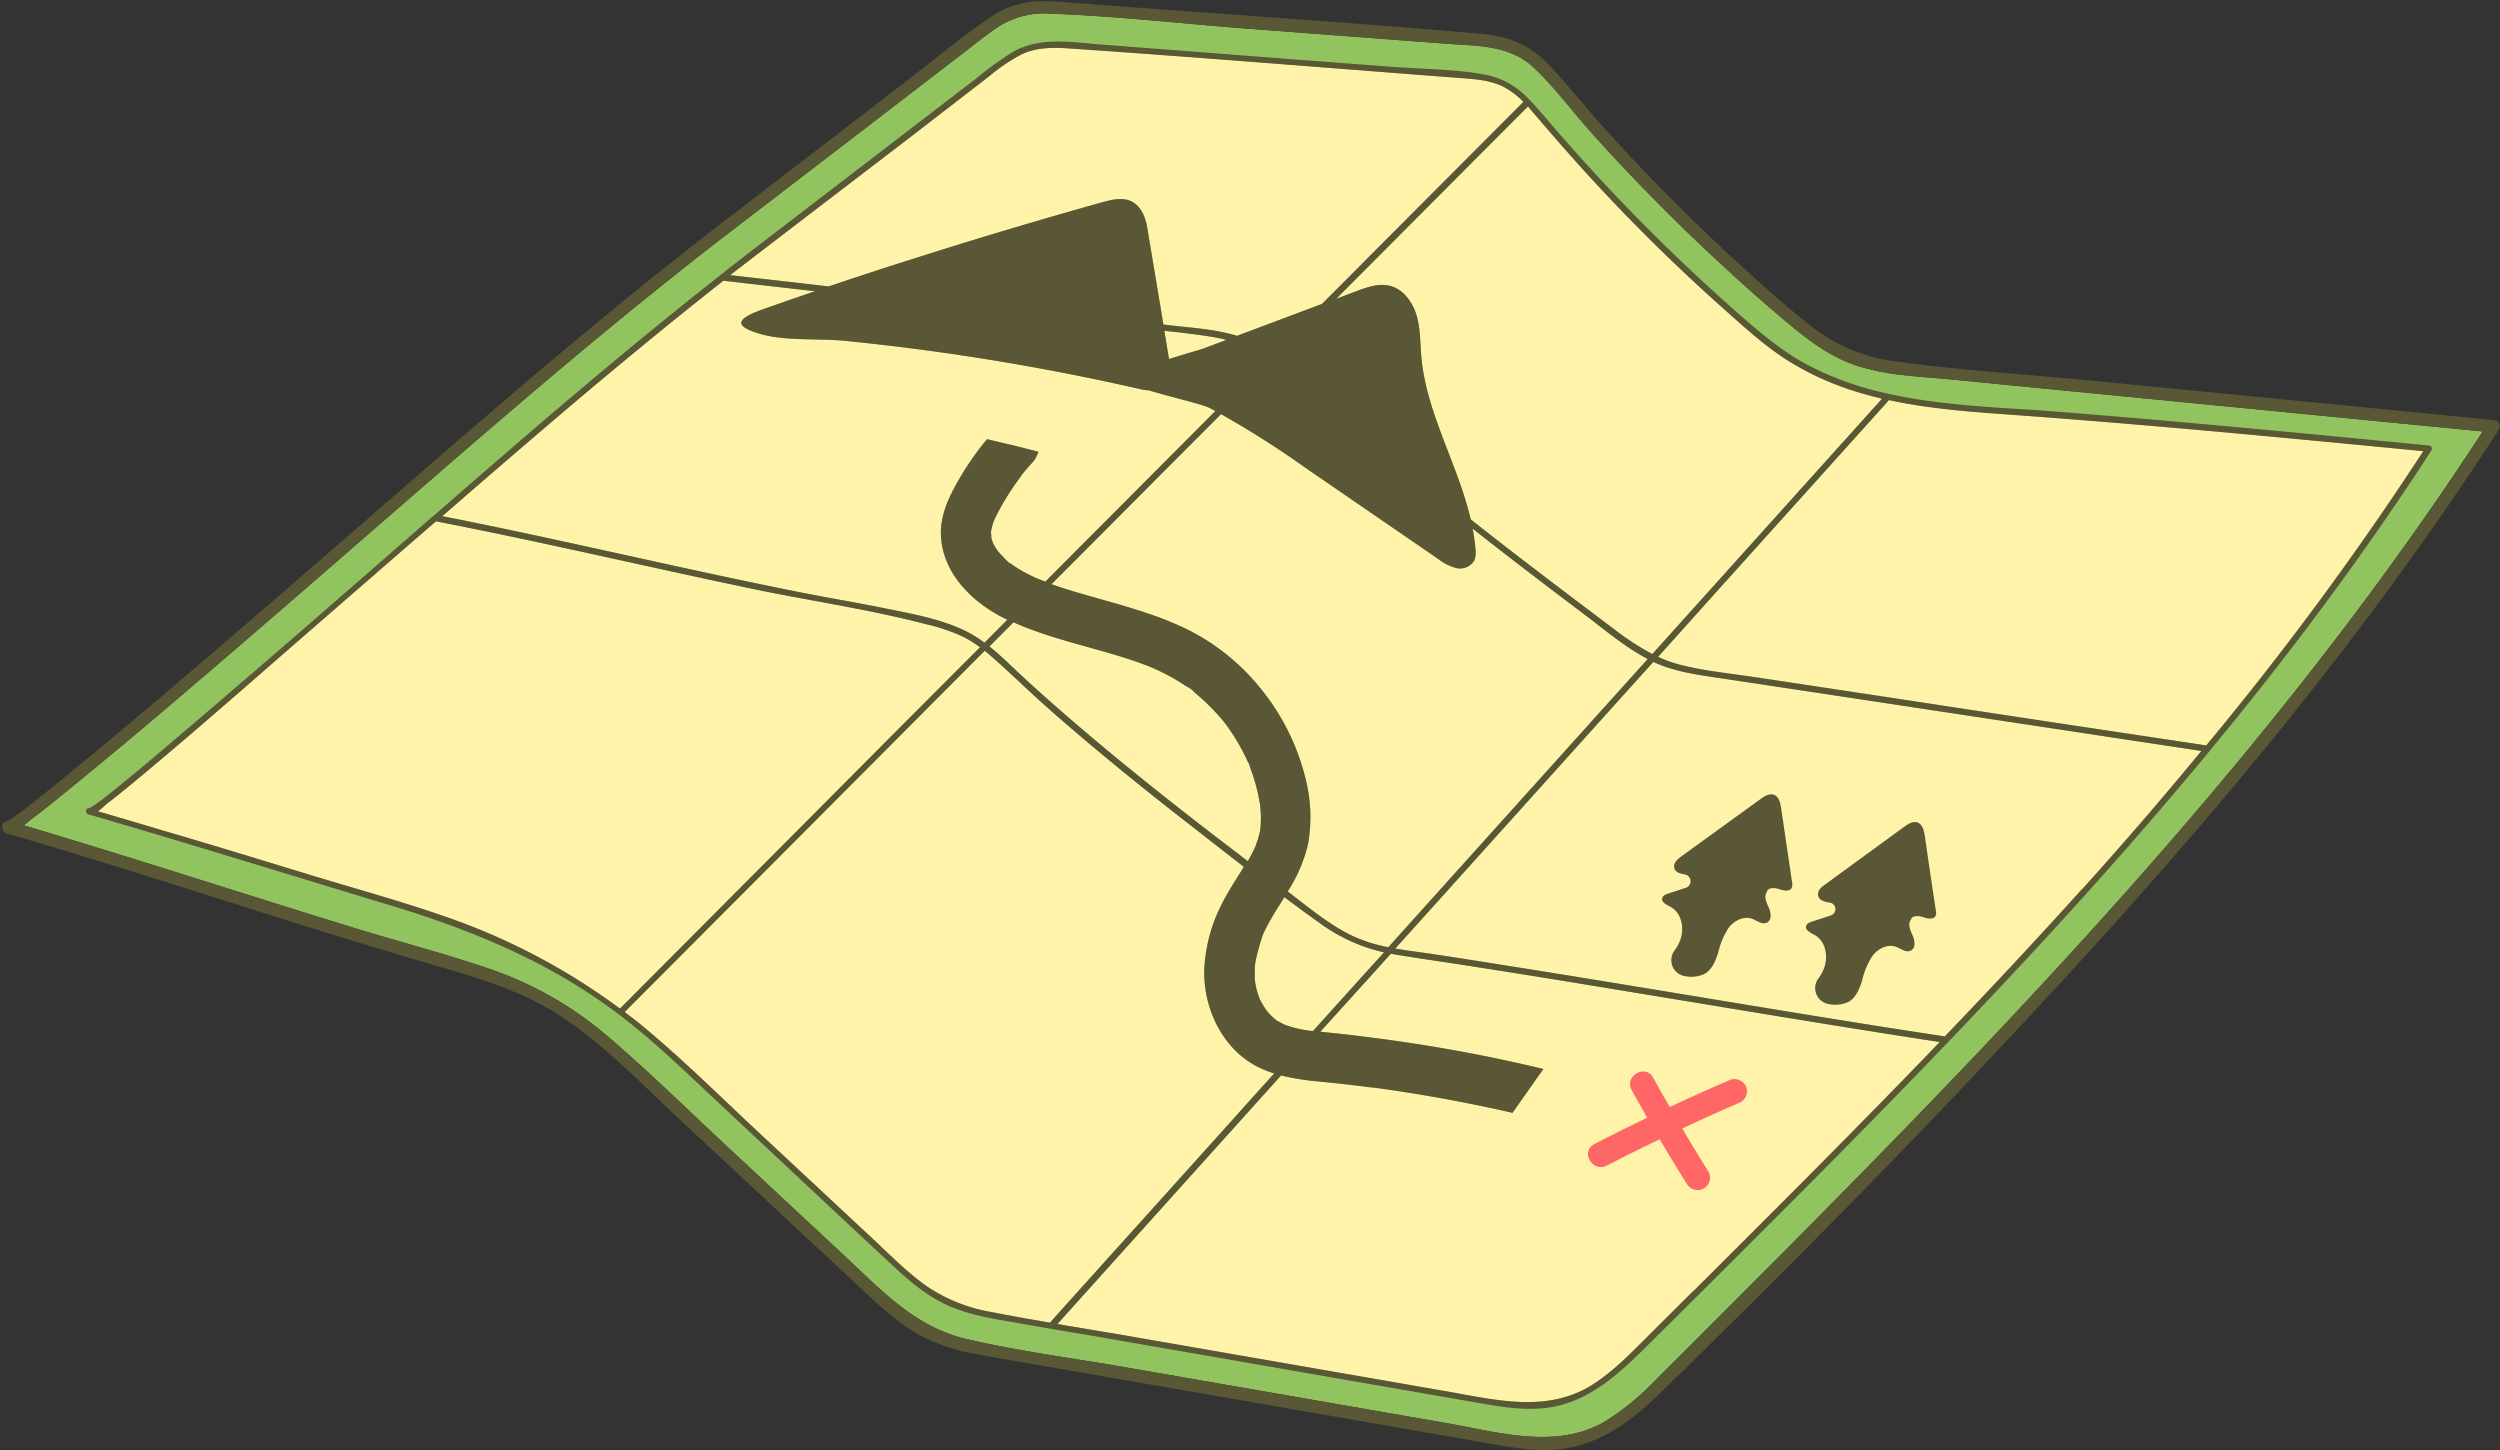 <?xml version="1.0" encoding="UTF-8"?>
<!DOCTYPE svg PUBLIC '-//W3C//DTD SVG 1.0//EN'
          'http://www.w3.org/TR/2001/REC-SVG-20010904/DTD/svg10.dtd'>
<svg height="290.3" preserveAspectRatio="xMidYMid meet" version="1.0" viewBox="-0.4 104.8 500.4 290.3" width="500.4" xmlns="http://www.w3.org/2000/svg" xmlns:xlink="http://www.w3.org/1999/xlink" zoomAndPan="magnify"
><rect x="-0.4" y="104.8" width="500.4" height="290.3" fill="#333333" stroke="none"/><g data-name="Layer 26"
  ><g id="change1_1"
    ><path d="M424.54,284c-26.48,29.73-54.5,58-82.66,86.16-3.56,3.57-7.12,7.14-10.72,10.69a52.36,52.36,0,0,1-10.44,8.56c-9.78,5.6-21.4,2-31.76.21l-64.18-11.16c-10.54-1.83-21.29-3.21-31.7-5.63s-17.19-9.91-24.66-16.87L144.7,333.87c-7.62-7.1-15.08-14.44-23-21.24a72.06,72.06,0,0,0-24.09-13.89c-9-3.08-18.31-5.49-27.43-8.3-18.55-5.7-37-11.69-55.58-17.34Q9.51,271.54,4.37,270c.53-.42,1-.83,1.33-1.09,3-2.26,5.89-4.62,8.79-7q10.77-8.79,21.33-17.83C57.07,226,78,207.54,99.13,189.38c15.29-13.11,30.77-26,46.74-38.26l30.87-23.67,15.62-12c2.32-1.78,4.59-3.66,7-5.26a17.12,17.12,0,0,1,10.48-2.66c13.13.49,26.29,2,39.39,3s26.38,2,39.56,3c6.38.48,13,.19,17.91,4.89.78.75,1.55,1.52,2.28,2.31.29.3.57.61.85.92,2.92,3.22,5.61,6.71,8.5,9.93q12.31,13.68,25.86,26.18c4.47,4.13,9,8.18,13.71,12.07,4.11,3.42,8.47,6.62,13.62,8.26a48.75,48.75,0,0,0,9.09,1.79h0a5,5,0,0,0,.54.06c2.95.33,5.92.52,8.82.8l19.67,1.93,86.9,8.5C475.18,224,450.62,254.75,424.54,284Z" fill="#91c45f"
    /></g
    ><g id="change2_1"
    ><path d="M307,127.94c3.79,4.42,7.61,8.82,11.57,13.1q12.26,13.28,25.75,25.31c4.14,3.69,8.27,7.51,12.95,10.5a57.48,57.48,0,0,0,13.73,6.3c1.75.56,3.53,1,5.31,1.46q-14.81,16.45-29.62,32.92l-16.36,18.18a53,53,0,0,1-7.88-5.15c-9.55-7.19-19.1-14.39-28.47-21.8l0,0c-2.55-11-8.87-21.2-9.88-32.5-.25-2.75-.17-5.56-.93-8.22s-2.56-5.24-5.23-6c-2.28-.61-4.67.23-6.88,1.06l-4,1.51h0c.79-.8,1.58-1.6,2.38-2.39l36-36.12C305.93,126.71,306.47,127.33,307,127.94ZM262.4,311.18l-.71-.08-.15,0-.46-.08a24.21,24.21,0,0,1-2.53-.54c-.41-.11-.82-.23-1.22-.36l-.57-.21h0c-.13-.06-1.14-.56-1.7-.9l-.09-.08-.42-.36c-.32-.29-.62-.59-.92-.9l-.34-.39-.47-.64a18.73,18.73,0,0,1-1.17-2.1v0a1.42,1.42,0,0,0-.05-.16c-.12-.36-.24-.71-.35-1.07s-.2-.72-.28-1.08c0-.12-.1-.53-.14-.79s-.07-.69-.08-.81c0-.43,0-.87,0-1.31s0-.87.06-1.3c0-.23.11-.81.13-.95a48,48,0,0,1,1.38-5l0-.05.17-.38c.19-.4.38-.79.58-1.18.41-.8.85-1.58,1.3-2.35.75-1.25,1.53-2.48,2.31-3.72h0c2.43,1.81,4.87,3.61,7.34,5.36a34.54,34.54,0,0,0,12.61,5.67Q269.5,303.29,262.4,311.18Zm-59.93-81.81c6.46,2.87,13.4,4.45,20.16,6.46,1.78.53,3.56,1.1,5.3,1.73l1.2.45.6.24.45.18.13.06.59.26c.45.2.9.42,1.35.64a37.92,37.92,0,0,1,4.46,2.57c.45.29,1.6.82,1.84,1.3,0,0-.7-.57-.26-.2l.44.35,1.15,1a43.32,43.32,0,0,1,3.47,3.44c.5.57,1,1.14,1.46,1.73l.05.07.09.11.76,1.07a40.47,40.47,0,0,1,2.54,4.18q.57,1.08,1.08,2.19c.08.17.15.35.23.52.25.53-.13-.32-.13-.32.21.14.38,1,.47,1.22a38.22,38.22,0,0,1,1.42,4.68c.19.83.32,1.67.49,2.5v0c0,.23.06.46.08.69,0,.53.08,1.07.09,1.61a25.6,25.6,0,0,1-.1,2.62c0,.2-.07.4-.12.6a15.07,15.07,0,0,1-.42,1.6c-.12.39-.28.76-.4,1.15v.05l-.12.25c-.4.87-.84,1.71-1.31,2.54l-.16.25-6.29-4.81c-9.38-7.21-18.66-14.58-27.64-22.27-4.38-3.75-8.72-7.56-12.9-11.52-1.58-1.5-3.17-3-4.87-4.38,1.61-1.6,3.2-3.2,4.8-4.81Zm68.2,62.92c-4.87-2.23-9.08-5.85-13.33-9.06h0a29.69,29.69,0,0,0,4.12-9.7,31.25,31.25,0,0,0-.55-12.91,45.91,45.91,0,0,0-9.3-18.4,43.79,43.79,0,0,0-15.88-12.15c-6.84-3.08-14.09-4.75-21.24-6.9-1.48-.44-3-.92-4.42-1.44q11.07-11.08,22.11-22.19L244,187.7a185.7,185.7,0,0,1,16.76,10.64l26.75,18.37a9.71,9.71,0,0,0,3.64,1.8,3.29,3.29,0,0,0,3.52-1.48,4.46,4.46,0,0,0,.26-2.35,39.07,39.07,0,0,0-.57-4.07h0c7.39,5.84,14.89,11.53,22.4,17.2,4.09,3.09,8.1,6.51,12.65,8.9q-8.18,9.08-16.35,18.16l-33.78,37.53-1.79,2A30.31,30.31,0,0,1,270.67,292.29ZM233.59,176.67l-.94-5.66h0c3.21.34,6.43.71,9.61,1.23,1,.16,1.91.36,2.84.59h0l-4.42,1.66C239.86,174.8,236.8,175.64,233.59,176.67Zm-82.65-20.8.08-.06L182.13,132,197.68,120a35.63,35.63,0,0,1,6.39-4.31c3.08-1.47,6.42-1.41,9.74-1.18,25.91,1.77,51.79,3.91,77.68,5.88,3.12.24,6.38.38,9.21,1.87a16,16,0,0,1,3.82,2.93l-31.46,31.56c-2.95,3-5.9,5.92-8.86,8.89a0,0,0,0,1,0,0h0l-17,6.38c-4.28-1.31-8.87-1.59-13.29-2.09l-1.44-.17h0l-3.24-19.4a10.54,10.54,0,0,0-.62-2.28c-1.85-4.4-5.39-3.63-8.39-2.79q-17.91,5-35.65,10.62-9.57,3-19.1,6.22h0c-5.25-.61-10.48-1.21-15.73-1.8l-4-.46Zm-42.55,34.77c11.81-10.1,23.75-20,36-29.65,6.12.71,12.22,1.41,18.34,2.1h0q-5.1,1.74-10.18,3.53c-4.84,1.72-6.86,3.25-.83,5,5,1.5,11.72.87,17,1.4a479.44,479.44,0,0,1,59.52,9.76,4.78,4.78,0,0,0,1.18.12c4.41,1.33,10.75,2.79,12.3,3.56.39.19.77.4,1.16.6-2.27,2.27-4.52,4.55-6.79,6.81q-13.62,13.67-27.26,27.35l-1.69-.65-.46-.21-1.15-.55c-.71-.36-1.41-.75-2.09-1.18-.31-.19-.63-.39-.93-.6l-.46-.32c-.49-.33-.22-.05,0,.07a7.22,7.22,0,0,1-1.55-1.41q-.39-.37-.75-.78l-.36-.4c-.1-.13-.5-.76-.16-.19s-.21-.35-.31-.5-.35-.59-.51-.9c0-.06-.07-.19-.12-.3-.1-.3-.2-.59-.27-.89l0-.14a8.71,8.71,0,0,0-.06-.92c0-.42.17-1,0-.26.13-.5.23-1,.38-1.49l.22-.63.09-.2.11-.24.3-.6c.43-.85.89-1.69,1.37-2.51a53.72,53.72,0,0,1,3-4.58l.39-.53.15-.19L204,200l.41-.51c.6-.74,1.23-1.45,1.87-2.15a5.57,5.57,0,0,0,1.16-2.12l-5-1.28c-1.76-.39-3.52-.81-5.28-1.24a59.36,59.36,0,0,0-5.22,7.39c-2.12,3.57-4.19,7.59-4,11.85.3,7.7,6.44,13.6,13,16.77l.3.14h0c-.75.73-1.49,1.48-2.22,2.22l-2.37,2.37a24,24,0,0,0-4.25-2.57c-5-2.32-10.72-3.3-16-4.37-5.62-1.14-11.28-2.08-16.9-3.2-23.54-4.68-46.89-10.35-70.44-15l-.93-.18Q98.2,199.35,108.39,190.64ZM89.27,288.46c-9.07-3.19-18.38-5.73-27.57-8.53-9.81-3-19.61-6-29.43-8.88-4.35-1.3-8.72-2.59-13.07-3.86.84-.6,1.65-1.41,2.12-1.76,2.72-2.1,5.37-4.31,8-6.51,6.39-5.35,12.71-10.8,19-16.28q19.25-16.77,38.54-33.49c21.22,4.11,42.24,9.11,63.4,13.52,11.43,2.39,23.08,4.05,34.41,7a37.64,37.64,0,0,1,7.93,2.69,25,25,0,0,1,3.16,2q-17,17-33.94,34.05l-37,37.14-1.13,1.13A129.28,129.28,0,0,0,89.27,288.46Zm109,79a33.15,33.15,0,0,1-13-5.09c-4-2.8-7.46-6.32-11-9.64l-22.48-20.95c-7.28-6.79-14.4-13.84-22-20.29-1.68-1.43-3.4-2.82-5.16-4.12l33.46-33.56,37-37.14,1.6-1.61c.46.35.89.73,1.33,1.11,3.91,3.41,7.6,7.07,11.49,10.5,8.77,7.73,17.85,15.1,27.06,22.29,4,3.11,8,6.25,12,9.34-1.54,2.55-3.23,5-4.53,7.69a31.74,31.74,0,0,0-3.38,12.61c-.32,7.68,3.42,15.88,10.38,19.58a21.58,21.58,0,0,0,3.61,1.48h0q-4.53,5-9.07,10.08l-33.79,37.53c-.67.76-1.36,1.52-2,2.27C206,368.9,202.14,368.22,198.31,367.47Zm140.3-4.3-9.6,9.57c-3.26,3.25-6.52,6.57-10.41,9.09-9.17,5.93-19.51,3.19-29.52,1.45L228.25,372.7c-5.65-1-11.31-1.91-17-2.88l31.09-34.56,13.68-15.2h0a49.64,49.64,0,0,0,7.56,1.21c2,.21,4.07.42,6.11.65l2.87.35,1.68.21.25,0,.58.08c8.2,1.13,16.37,2.58,24.46,4.35.93.2,1.86.42,2.8.64,2.06-2.92,4.11-5.84,6.18-8.76l-.22-.08q-11.73-2.81-23.66-4.72c-4.25-.68-8.51-1.27-12.79-1.8q-3.11-.39-6.23-.7l-1.74-.18L276,297.92c.66-.74,1.33-1.49,2-2.22l.93.17c4.73.78,9.48,1.44,14.21,2.18q15.17,2.37,30.29,4.88c20.51,3.36,41,6.83,61.55,10l2.88.44C371.69,330.2,355.15,346.69,338.61,363.17Zm77.74-80.37c-9,10-18.15,19.78-27.44,29.46-19.09-2.89-38.11-6.08-57.16-9.22-10.27-1.69-20.55-3.38-30.83-5-4.8-.77-9.6-1.53-14.41-2.25-2.49-.38-5.05-.67-7.59-1.12q15.43-17.13,30.86-34.28,10.38-11.55,20.79-23.09c4.17,1.93,8.71,2.56,13.24,3.23q15.36,2.31,30.73,4.64,31.48,4.77,63,9.54l2.73.41Q428.63,269.21,416.35,282.8ZM441.2,254q-29.2-4.37-58.42-8.83-15.78-2.4-31.58-4.78c-5-.75-10.17-1.25-15.1-2.48a25.27,25.27,0,0,1-4.62-1.63L343.39,223q16.91-18.78,33.79-37.54l.51-.58c7.83,1.71,15.88,2.32,23.86,2.89,27.73,2,55.43,4.65,83.1,7.34A632,632,0,0,1,441.2,254Z" fill="#fff3a9"
    /></g
    ><g id="change3_1"
    ><path d="M348.94,322a2.5,2.5,0,0,1-.9,3.4q-5.9,2.55-11.72,5.28c1.71,2.88,3.44,5.75,5.22,8.59a2.5,2.5,0,0,1-.89,3.4,2.53,2.53,0,0,1-3.4-.89q-2.79-4.44-5.44-8.95-5.34,2.56-10.59,5.27c-2.85,1.47-5.36-2.82-2.52-4.29,3.51-1.82,7.05-3.57,10.61-5.29-1.05-1.83-2.09-3.66-3.11-5.51-1.55-2.81,2.75-5.32,4.29-2.51q1.63,3,3.33,5.88c3.88-1.81,7.78-3.58,11.71-5.27A2.55,2.55,0,0,1,348.94,322Z" fill="#f66"
    /></g
    ><g id="change4_1"
    ><path d="M498.73,188.87,419,181.06c-13.49-1.32-27.16-2.12-40.57-4a34.12,34.12,0,0,1-16.8-7.37c-4.84-3.81-9.44-8-14-12.13Q333.92,145,321.35,131.16c-4-4.39-7.66-9.08-11.73-13.39-3.83-4.06-8.08-5.73-13.58-6.21-26.77-2.33-53.61-4.06-80.41-6.1-3.44-.26-7-.71-10.4-.21a18.55,18.55,0,0,0-7.81,3.3c-6.09,4.16-11.8,9-17.65,13.46l-35.15,27c-27.43,21.05-53.31,43.94-79.4,66.57C49.4,229.28,33.56,243,17.43,256.34c-3.65,3-7.31,6-11,8.94-1.23,1-2.47,1.92-3.74,2.82-.42.3-.85.6-1.29.87a1.65,1.65,0,0,1-.33.18c-1.28,0-1.43,2.08-.17,2.45C19.66,277.07,38.3,283.1,57,289c9.11,2.86,18.25,5.68,27.41,8.37,9.64,2.82,19.4,5.47,27.85,11.11,8.61,5.76,15.95,13.46,23.5,20.5l24.44,22.78q5.94,5.52,11.86,11.06c3.42,3.18,6.88,6.43,10.92,8.83a38.74,38.74,0,0,0,12.83,4.34c5.38,1,10.78,1.88,16.16,2.82l65.16,11.33q8.26,1.46,16.54,2.88c5.06.88,10.19,2,15.35,2,9.43,0,16.56-5.18,23-11.49,28.85-28.1,57.15-56.95,84.3-86.68s52.71-60.53,75.26-93.71c2.79-4.09,5.51-8.2,8.2-12.36A1.26,1.26,0,0,0,498.73,188.87ZM424.54,284c-26.48,29.73-54.5,58-82.66,86.16-3.56,3.57-7.12,7.14-10.72,10.69a52.36,52.36,0,0,1-10.44,8.56c-9.78,5.6-21.4,2-31.76.21l-64.18-11.16c-10.54-1.83-21.29-3.21-31.7-5.63s-17.19-9.91-24.66-16.87L144.7,333.87c-7.62-7.1-15.08-14.44-23-21.24a72.06,72.06,0,0,0-24.09-13.89c-9-3.08-18.31-5.49-27.43-8.3-18.55-5.7-37-11.69-55.58-17.34Q9.51,271.54,4.37,270c.53-.42,1-.83,1.33-1.09,3-2.26,5.89-4.62,8.79-7q10.77-8.79,21.33-17.83C57.07,226,78,207.54,99.13,189.38c15.29-13.11,30.77-26,46.74-38.26l30.87-23.67,15.62-12c2.32-1.78,4.59-3.66,7-5.26a17.12,17.12,0,0,1,10.48-2.66c13.13.49,26.29,2,39.39,3s26.38,2,39.56,3c6.38.48,13,.19,17.91,4.89.78.75,1.55,1.52,2.28,2.31.29.3.57.61.85.92,2.92,3.22,5.61,6.71,8.5,9.93q12.31,13.68,25.86,26.18c4.47,4.13,9,8.18,13.71,12.07,4.11,3.42,8.47,6.62,13.62,8.26a48.75,48.75,0,0,0,9.09,1.79h0a5,5,0,0,0,.54.06c2.95.33,5.92.52,8.82.8l19.67,1.93,86.9,8.5C475.18,224,450.62,254.75,424.54,284ZM378.66,183.85c-.47-.09-.94-.19-1.4-.31l-.94-.21a62.23,62.23,0,0,1-15.15-5.62c-5.21-2.82-9.63-6.64-14.06-10.53q-13.55-11.94-25.92-25.13-6.33-6.75-12.31-13.79c-.87-1-1.75-2-2.66-3-.28-.3-.57-.6-.87-.89a16,16,0,0,0-8.32-4.6c-6-1.13-12.4-1.12-18.51-1.58l-19.45-1.47-38.9-3c-6.1-.46-12.49-1.66-18,1.57a70.1,70.1,0,0,0-7.28,5.3l-8.9,6.82q-17.72,13.6-35.46,27.2l-.08.06c-2.14,1.66-4.28,3.31-6.4,5l-1.37,1.08c-19.16,15.1-37.62,31-56,47.05l-1.19,1-7.1,6.19c-15.06,13.14-30.18,26.28-45.43,39.21-3.37,2.87-6.76,5.71-10.2,8.48-1.24,1-2.46,2-3.74,2.89a7.66,7.66,0,0,1-1.6,1c-.71-.09-.82,1-.16,1.22,20,5.81,39.84,12,59.75,18,16.36,4.92,31.89,11.2,45.68,21.47l.2.15c.34.25.67.51,1,.75,7.19,5.53,13.68,11.91,20.31,18.09L167,347.59c3.68,3.43,7.35,6.9,11.06,10.31,3.19,3,6.54,5.89,10.47,7.83s8.34,2.77,12.68,3.52l7.72,1.35,1.43.25c2,.34,4,.7,6.05,1l62.21,10.82,15.22,2.64c4.69.82,9.49,1.77,14.29,1.4,8.52-.66,14.82-6.24,20.63-12,20.37-20.22,40.77-40.44,60.63-61.18l1.05-1.09q8.79-9.19,17.44-18.54c11.61-12.58,22.95-25.43,33.87-38.62l.91-1.12c12.65-15.35,24.71-31.18,35.91-47.62q3.93-5.76,7.72-11.62a.64.64,0,0,0-.54-.95c-25.74-2.51-51.52-5-77.31-7C398.49,186.31,388.44,185.9,378.66,183.85ZM307,127.94c3.79,4.42,7.61,8.82,11.57,13.1q12.26,13.28,25.75,25.31c4.14,3.69,8.27,7.51,12.95,10.5a57.48,57.48,0,0,0,13.73,6.3c1.75.56,3.53,1,5.31,1.46q-14.81,16.45-29.62,32.92l-16.36,18.18a53,53,0,0,1-7.88-5.15c-9.55-7.19-19.1-14.39-28.47-21.8l0,0c-2.55-11-8.87-21.2-9.88-32.5-.25-2.75-.17-5.56-.93-8.22s-2.56-5.24-5.23-6c-2.28-.61-4.67.23-6.88,1.06l-4,1.51h0c.79-.8,1.58-1.6,2.38-2.39l36-36.12C305.93,126.71,306.47,127.33,307,127.94ZM262.4,311.18l-.71-.08-.15,0-.46-.08a24.21,24.21,0,0,1-2.53-.54c-.41-.11-.82-.23-1.22-.36l-.57-.21h0c-.13-.06-1.14-.56-1.7-.9l-.09-.08-.42-.36c-.32-.29-.62-.59-.92-.9l-.34-.39-.47-.64a18.73,18.73,0,0,1-1.17-2.1v0a1.42,1.42,0,0,0-.05-.16c-.12-.36-.24-.71-.35-1.07s-.2-.72-.28-1.08c0-.12-.1-.53-.14-.79s-.07-.69-.08-.81c0-.43,0-.87,0-1.31s0-.87.06-1.3c0-.23.11-.81.13-.95a48,48,0,0,1,1.38-5l0-.05.17-.38c.19-.4.38-.79.58-1.18.41-.8.85-1.58,1.3-2.35.75-1.25,1.53-2.48,2.31-3.72h0c2.43,1.81,4.87,3.61,7.34,5.36a34.54,34.54,0,0,0,12.61,5.67Q269.5,303.29,262.4,311.18Zm-59.93-81.81c6.46,2.87,13.4,4.45,20.16,6.46,1.78.53,3.56,1.1,5.3,1.73l1.2.45.6.24.45.18.13.06.59.26c.45.2.9.42,1.35.64a37.92,37.92,0,0,1,4.46,2.57c.45.29,1.6.82,1.84,1.3,0,0-.7-.57-.26-.2l.44.35,1.15,1a43.32,43.32,0,0,1,3.47,3.44c.5.57,1,1.14,1.46,1.73l.05.07.09.11.76,1.07a40.47,40.47,0,0,1,2.54,4.18q.57,1.08,1.08,2.19c.08.17.15.35.23.52.25.53-.13-.32-.13-.32.21.14.38,1,.47,1.22a38.22,38.22,0,0,1,1.42,4.68c.19.83.32,1.67.49,2.5v0c0,.23.06.46.08.69,0,.53.08,1.07.09,1.61a25.6,25.6,0,0,1-.1,2.62c0,.2-.07.4-.12.6a15.07,15.07,0,0,1-.42,1.6c-.12.39-.28.76-.4,1.15v.05l-.12.25c-.4.87-.84,1.71-1.31,2.54l-.16.25-6.29-4.81c-9.38-7.21-18.66-14.58-27.64-22.27-4.38-3.75-8.72-7.56-12.9-11.52-1.58-1.5-3.17-3-4.87-4.38,1.61-1.6,3.2-3.2,4.8-4.81Zm68.2,62.92c-4.87-2.23-9.08-5.85-13.33-9.06h0a29.69,29.69,0,0,0,4.12-9.7,31.25,31.25,0,0,0-.55-12.91,45.91,45.91,0,0,0-9.3-18.4,43.79,43.79,0,0,0-15.88-12.15c-6.84-3.08-14.09-4.75-21.24-6.9-1.48-.44-3-.92-4.42-1.44q11.07-11.08,22.11-22.19L244,187.7a185.7,185.7,0,0,1,16.76,10.64l26.75,18.37a9.71,9.71,0,0,0,3.64,1.8,3.29,3.29,0,0,0,3.52-1.48,4.46,4.46,0,0,0,.26-2.35,39.07,39.07,0,0,0-.57-4.07h0c7.39,5.84,14.89,11.53,22.4,17.2,4.09,3.09,8.1,6.51,12.65,8.9q-8.18,9.08-16.35,18.16l-33.78,37.53-1.79,2A30.31,30.31,0,0,1,270.67,292.29ZM233.59,176.67l-.94-5.66h0c3.21.34,6.43.71,9.61,1.23,1,.16,1.91.36,2.84.59h0l-4.42,1.66C239.86,174.8,236.8,175.64,233.59,176.67Zm-82.65-20.8.08-.06L182.13,132,197.68,120a35.63,35.63,0,0,1,6.39-4.31c3.08-1.47,6.42-1.41,9.74-1.18,25.91,1.77,51.79,3.91,77.68,5.88,3.12.24,6.38.38,9.21,1.87a16,16,0,0,1,3.82,2.93l-31.46,31.56c-2.95,3-5.9,5.92-8.86,8.89a0,0,0,0,1,0,0h0l-17,6.38c-4.28-1.31-8.87-1.59-13.29-2.09l-1.44-.17h0l-3.24-19.4a10.54,10.54,0,0,0-.62-2.28c-1.85-4.4-5.39-3.63-8.39-2.79q-17.91,5-35.65,10.62-9.57,3-19.1,6.22h0c-5.25-.61-10.48-1.21-15.73-1.8l-4-.46Zm-42.55,34.77c11.81-10.1,23.75-20,36-29.65,6.12.71,12.22,1.41,18.34,2.1h0q-5.1,1.74-10.18,3.53c-4.84,1.72-6.86,3.25-.83,5,5,1.5,11.72.87,17,1.4a479.44,479.44,0,0,1,59.52,9.76,4.78,4.78,0,0,0,1.18.12c4.41,1.33,10.75,2.79,12.3,3.56.39.19.77.4,1.16.6-2.27,2.27-4.52,4.55-6.79,6.81q-13.62,13.67-27.26,27.35l-1.69-.65-.46-.21-1.15-.55c-.71-.36-1.41-.75-2.09-1.18-.31-.19-.63-.39-.93-.6l-.46-.32c-.49-.33-.22-.05,0,.07a7.22,7.22,0,0,1-1.55-1.41q-.39-.37-.75-.78l-.36-.4c-.1-.13-.5-.76-.16-.19s-.21-.35-.31-.5-.35-.59-.51-.9c0-.06-.07-.19-.12-.3-.1-.3-.2-.59-.27-.89l0-.14a8.71,8.71,0,0,0-.06-.92c0-.42.17-1,0-.26.13-.5.23-1,.38-1.49l.22-.63.09-.2.11-.24.3-.6c.43-.85.89-1.69,1.37-2.51a53.72,53.72,0,0,1,3-4.58l.39-.53.15-.19L204,200l.41-.51c.6-.74,1.23-1.45,1.87-2.15a5.57,5.57,0,0,0,1.16-2.12l-5-1.28c-1.76-.39-3.52-.81-5.28-1.24a59.36,59.36,0,0,0-5.22,7.39c-2.12,3.57-4.19,7.59-4,11.85.3,7.7,6.44,13.6,13,16.77l.3.14h0c-.75.73-1.49,1.48-2.22,2.22l-2.37,2.37a24,24,0,0,0-4.25-2.57c-5-2.32-10.72-3.3-16-4.37-5.62-1.14-11.28-2.08-16.9-3.2-23.54-4.68-46.89-10.35-70.44-15l-.93-.18Q98.2,199.35,108.39,190.64ZM89.27,288.46c-9.07-3.19-18.38-5.73-27.57-8.53-9.81-3-19.61-6-29.43-8.88-4.35-1.3-8.72-2.59-13.07-3.86.84-.6,1.65-1.41,2.12-1.76,2.72-2.1,5.37-4.31,8-6.51,6.39-5.35,12.71-10.8,19-16.28q19.25-16.77,38.54-33.49c21.22,4.11,42.24,9.11,63.4,13.52,11.43,2.39,23.08,4.05,34.41,7a37.64,37.64,0,0,1,7.93,2.69,25,25,0,0,1,3.16,2q-17,17-33.94,34.05l-37,37.14-1.13,1.13A129.28,129.28,0,0,0,89.27,288.46Zm109,79a33.15,33.15,0,0,1-13-5.09c-4-2.8-7.46-6.32-11-9.64l-22.48-20.95c-7.28-6.79-14.4-13.84-22-20.29-1.68-1.43-3.4-2.82-5.16-4.12l33.46-33.56,37-37.14,1.6-1.61c.46.35.89.73,1.33,1.11,3.91,3.41,7.6,7.07,11.49,10.5,8.77,7.73,17.85,15.1,27.06,22.29,4,3.11,8,6.25,12,9.34-1.54,2.55-3.23,5-4.53,7.69a31.74,31.74,0,0,0-3.38,12.61c-.32,7.68,3.42,15.88,10.38,19.58a21.58,21.58,0,0,0,3.61,1.48h0q-4.53,5-9.07,10.08l-33.79,37.53c-.67.76-1.36,1.52-2,2.27C206,368.9,202.14,368.22,198.31,367.47Zm140.3-4.3-9.6,9.57c-3.26,3.25-6.52,6.57-10.41,9.09-9.17,5.93-19.51,3.19-29.52,1.45L228.25,372.7c-5.65-1-11.31-1.91-17-2.88l31.09-34.56,13.68-15.2h0a49.64,49.64,0,0,0,7.56,1.21c2,.21,4.07.42,6.11.65l2.87.35,1.68.21.25,0,.58.08c8.2,1.13,16.37,2.58,24.46,4.35.93.2,1.86.42,2.8.64,2.06-2.92,4.11-5.84,6.18-8.76l-.22-.08q-11.73-2.81-23.66-4.72c-4.25-.68-8.51-1.27-12.79-1.8q-3.11-.39-6.23-.7l-1.74-.18L276,297.92c.66-.74,1.33-1.49,2-2.22l.93.17c4.73.78,9.48,1.44,14.21,2.18q15.17,2.37,30.29,4.88c20.51,3.36,41,6.83,61.55,10l2.88.44C371.69,330.2,355.15,346.69,338.61,363.17Zm77.74-80.37c-9,10-18.15,19.78-27.44,29.46-19.09-2.89-38.11-6.08-57.16-9.22-10.27-1.69-20.55-3.38-30.83-5-4.8-.77-9.6-1.53-14.41-2.25-2.49-.38-5.05-.67-7.59-1.12q15.43-17.13,30.86-34.28,10.38-11.55,20.79-23.09c4.17,1.93,8.71,2.56,13.24,3.23q15.36,2.31,30.73,4.64,31.48,4.77,63,9.54l2.73.41Q428.63,269.21,416.35,282.8ZM441.2,254q-29.2-4.37-58.42-8.83-15.78-2.4-31.58-4.78c-5-.75-10.17-1.25-15.1-2.48a25.27,25.27,0,0,1-4.62-1.63L343.39,223q16.91-18.78,33.79-37.54l.51-.58c7.83,1.71,15.88,2.32,23.86,2.89,27.73,2,55.43,4.65,83.1,7.34A632,632,0,0,1,441.2,254Zm-82.89,27.45a1.83,1.83,0,0,1-.05,1c-.39.87-1.65.65-2.55.33s-2.22-.39-2.44.53c-.66.9-.1,2.13.36,3.14s.66,2.46-.32,3-2-.38-3-.74c-1.69-.61-3.61.36-4.69,1.78a15.26,15.26,0,0,0-2.09,4.92c-.51,1.67-1.22,3.45-2.74,4.32a6.2,6.2,0,0,1-3.86.46,3.23,3.23,0,0,1-2.17-5.12,8.51,8.51,0,0,0,1.11-2c.92-2.37.38-5.51-1.85-6.72-.81-.43-2-1-1.69-1.84.15-.48.69-.69,1.17-.85l3.53-1.16a1.38,1.38,0,0,0-.19-2.67c-1.06-.18-2-.47-2.14-1.42s.69-1.65,1.43-2.19L352,264.73c.8-.58,1.79-1.19,2.71-.83s1.24,1.57,1.39,2.58Zm28.76,5.6a1.89,1.89,0,0,1,0,1c-.39.87-1.66.65-2.55.33s-2.22-.38-2.45.54c-.65.89-.09,2.12.36,3.13s.66,2.46-.32,3-2-.38-3-.74c-1.68-.61-3.6.36-4.69,1.78a15,15,0,0,0-2.08,4.92c-.52,1.67-1.22,3.46-2.74,4.32a6.23,6.23,0,0,1-3.87.46,3.23,3.23,0,0,1-2.17-5.12,8,8,0,0,0,1.11-2c.92-2.37.38-5.51-1.85-6.72-.8-.43-2-1-1.69-1.84.15-.47.69-.69,1.17-.85l3.79-1.24a1.32,1.32,0,0,0-.21-2.55c-1.16-.18-2.21-.44-2.37-1.46s.68-1.65,1.43-2.19l15.82-11.54c.79-.58,1.78-1.19,2.7-.83s1.24,1.57,1.4,2.59Q385.94,279.55,387.07,287Z" fill="#595735"
    /></g
  ></g
></svg
>
